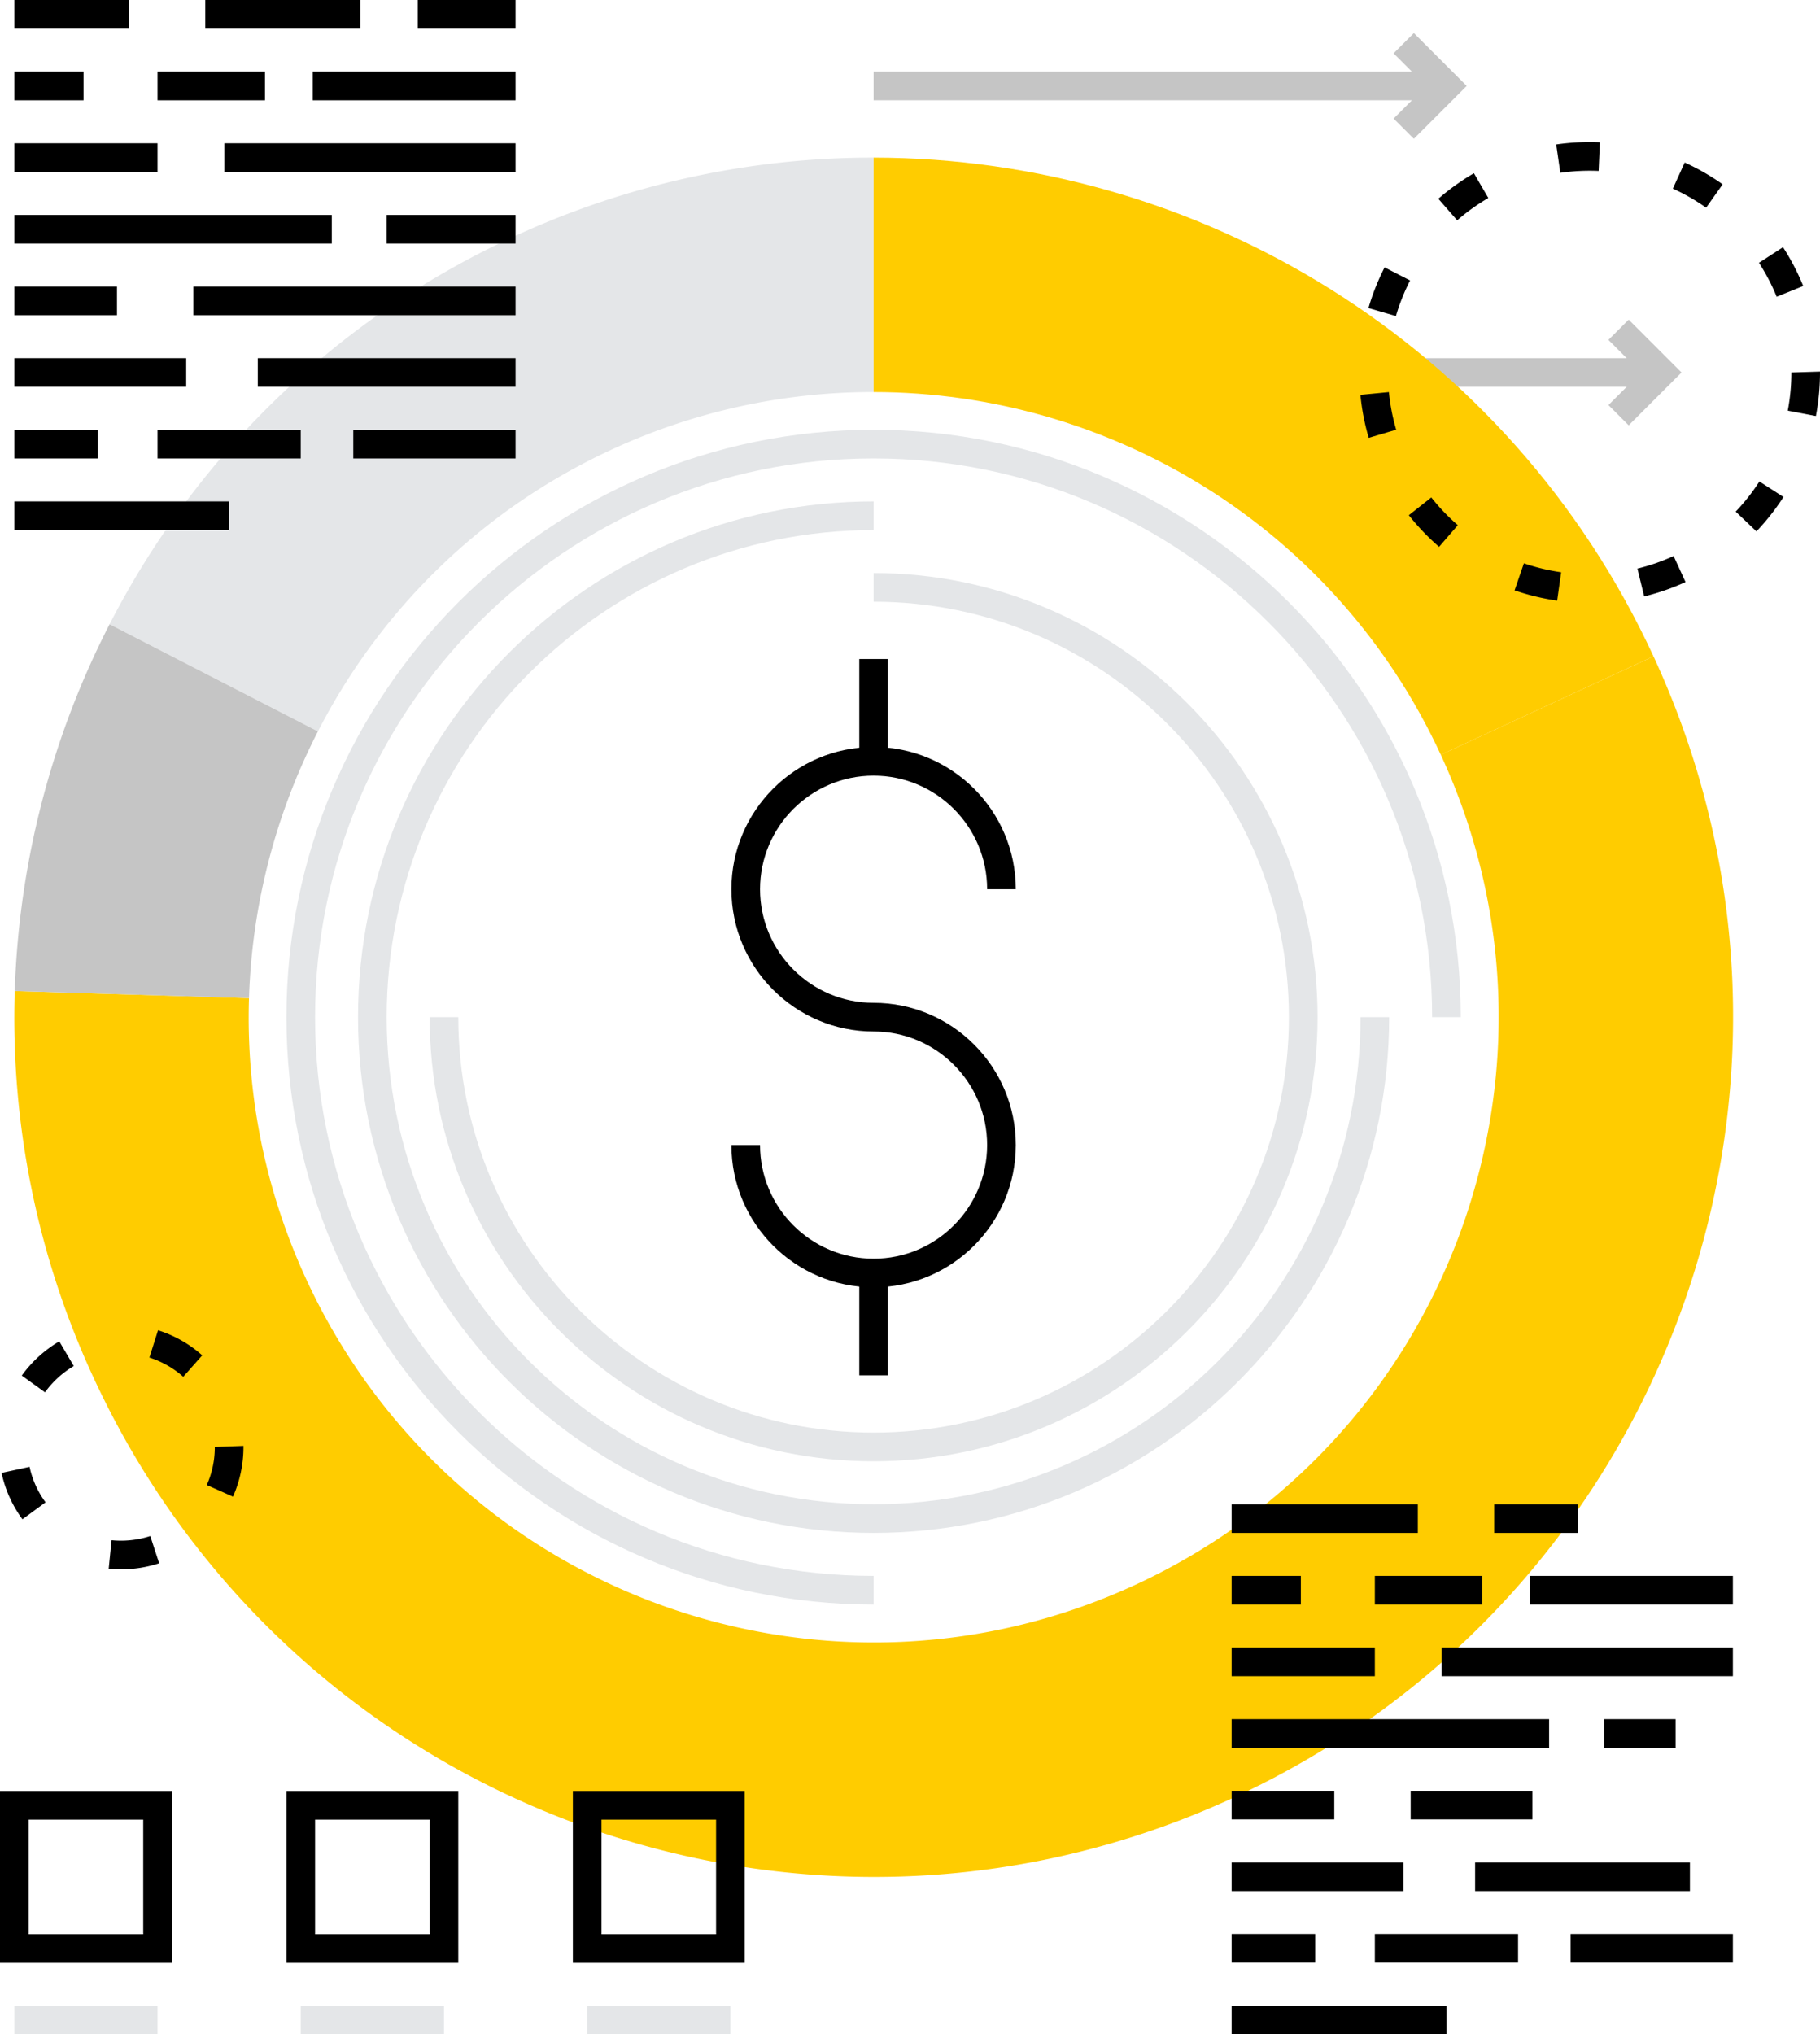 <svg xmlns="http://www.w3.org/2000/svg" viewBox="0 0 158.854 177.5" height="177.5" width="158.854"><defs><clipPath id="a"><path d="M0 142h127.083V0H0v142z"/></clipPath></defs><path d="M145 33.75H95v-2.5h50v2.5z" fill="#c5c5c5"/><path d="M142.156 37.112l-1.768-1.768 2.844-2.843-2.844-2.845 1.768-1.768 4.611 4.613-4.611 4.61z" fill="#c5c5c5"/><g clip-path="url(#a)" transform="matrix(1.25 0 0 -1.25 0 177.5)"><path d="M100.605 89.317l14.852 6.87c-10.131 21.907-31.806 34.796-54.456 34.811v-16.363c16.471-.01 32.234-9.385 39.603-25.318" fill="#fc0"/><path d="M115.457 96.186l-14.853-6.869c10.117-21.873.586-47.805-21.288-57.922-10.937-5.06-22.886-5.206-33.369-1.354-10.482 3.853-19.494 11.705-24.553 22.641a43.449 43.449 0 00-4.007 19.646l-16.358.498a59.744 59.744 0 015.513-27.012c6.955-15.038 19.347-25.835 33.76-31.13 14.414-5.298 30.846-5.097 45.883 1.858 30.076 13.911 43.182 49.568 29.272 79.644" fill="#fc0"/><path d="M42.683 110.606A43.483 43.483 0 0061 114.636v16.363a59.744 59.744 0 01-25.186-5.54C23.178 119.614 13.552 109.92 7.65 98.424l14.55-7.478c4.292 8.36 11.293 15.409 20.482 19.659" fill="#e4e6e8"/><path d="M22.2 90.946l-14.55 7.48a60.275 60.275 0 01-6.62-25.6l16.357-.498A43.78 43.78 0 0022.2 90.946" fill="#c5c5c5"/><path d="M61 30c-22.607 0-41 18.393-41 41s18.393 41 41 41 41-18.393 41-41h-2c0 21.505-17.495 39-39 39S22 92.505 22 71s17.495-39 39-39v-2z" fill="#e4e6e8"/><path d="M61 35c-19.851 0-36 16.149-36 36s16.149 36 36 36v-2c-18.748 0-34-15.252-34-34 0-18.748 15.252-34 34-34 18.748 0 34 15.252 34 34h2c0-19.851-16.149-36-36-36" fill="#e4e6e8"/><path d="M61 40c-17.094 0-31 13.906-31 31h2c0-15.99 13.01-29 29-29s29 13.01 29 29-13.01 29-29 29v2c17.094 0 31-13.906 31-31S78.094 40 61 40" fill="#e4e6e8"/><path d="M61 52.143c-5.475 0-9.929 4.454-9.929 9.929h2c0-4.372 3.557-7.93 7.929-7.93 4.371 0 7.928 3.558 7.928 7.93S65.371 70 61 70c-5.475 0-9.929 4.454-9.929 9.929 0 5.475 4.454 9.929 9.929 9.929 5.475 0 9.928-4.454 9.928-9.93h-2c0 4.373-3.557 7.93-7.928 7.93-4.372 0-7.929-3.557-7.929-7.93C53.071 75.558 56.628 72 61 72c5.475 0 9.928-4.454 9.928-9.928 0-5.475-4.453-9.93-9.928-9.93"/><path d="M62 88.857h-2V96h2v-7.143zM62 46h-2v7.143h2V46zm-26 94h-6.832v2H36v-2zm-10.832 0H14.334v2h10.834v-2zm-16.167 0H1v2h8.001v-2zM36 135H21.834v2H36v-2zm-17.499 0H11v2h7.501v-2zm-12.667 0H1v2h4.834v-2zM36 129.998H15.668v2H36v-2zm-25 0H1v2h10v-2zm25-5h-8.999v2H36v-2zm-12.832 0H1v2h22.168v-2zM36 120H13.501v2H36v-2zm-27.832 0H1v2h7.168v-2zM36 115H18.001v2H36v-2zm-22.999 0H1v2h12.001v-2zM36 110H24.668v2H36v-2zm-15 0H11v2h10v-2zm-14.166 0H1v2h5.834v-2zM16 105H1v2h15v-2zm94.168-70h-5.834v2h5.834v-2zm-11.167 0H86v2h13.001v-2zM121 30h-14.166v2H121v-2zm-17.499 0H96v2h7.501v-2zm-12.667 0H86v2h4.834v-2zM121 24.998h-20.332v2H121v-2zm-25 0H86v2h10v-2zm21-5h-4.999v2H117v-2zm-8.832 0H86v2h22.168v-2zM107 15h-8.499v2H107v-2zm-13.832 0H86v2h7.168v-2zM118 10h-14.999v2H118v-2zm-19.999 0H86v2h12.001v-2zM121 5h-11.332v2H121V5zm-15 0H96v2h10V5zM91.834 5H86v2h5.834V5zM101 0H86v2h15V0zM2 6.986h8v8H2v-8zm10-2H0v12h12v-12zm10 2h8v8h-8v-8zm10-2H20v12h12v-12zm10 2h8v8h-8v-8zm10-2H40v12h12v-12z"/><path d="M11 0H1v2h10V0zm20 0H21v2h10V0zm20 0H41v2h10V0z" fill="#e4e6e8"/><path d="M108.951 129.935l-.287 1.98c1.002.146 2.042.196 3.05.153l-.088-1.999c-.886.04-1.797-.005-2.675-.133m10.18-2.434c-.73.517-1.51.965-2.323 1.332l.827 1.822c.925-.42 1.818-.932 2.651-1.521l-1.156-1.633zm-17.382-.882l-1.315 1.507c.77.67 1.606 1.27 2.484 1.78l1.006-1.727a14.17 14.17 0 01-2.175-1.56m22.308-5.334a14.089 14.089 0 01-1.236 2.37l1.678 1.09a16.042 16.042 0 001.412-2.71l-1.854-.75zm-26.585-1.347l-1.919.557c.283.975.663 1.93 1.128 2.84l1.78-.912a14.188 14.188 0 01-.989-2.485m29.325-6.978l-1.965.375c.167.873.251 1.77.251 2.664l2 .062V116c0-1.02-.097-2.043-.286-3.04m-31.225-1.521a15.999 15.999 0 00-.58 3l1.99.192c.085-.89.256-1.772.508-2.626l-1.918-.566zm27.073-6.531l-1.449 1.379a14.224 14.224 0 011.656 2.104l1.682-1.082a16.322 16.322 0 00-1.889-2.401m-22.16-1.078a16.257 16.257 0 00-2.112 2.207l1.57 1.24a14.169 14.169 0 011.851-1.936l-1.309-1.511zm14.321-3.461l-.473 1.943c.866.21 1.717.506 2.527.878l.834-1.818a15.979 15.979 0 00-2.888-1.003m-6.076-.293a16.007 16.007 0 00-2.972.715l.65 1.89c.845-.29 1.72-.5 2.602-.625l-.28-1.98zM12.795 45.897a6.513 6.513 0 01-2.363 1.342l.603 1.906a8.472 8.472 0 003.086-1.75l-1.326-1.499zm-9.652-1.083L1.52 45.982a8.644 8.644 0 002.619 2.389l1.013-1.725a6.626 6.626 0 01-2.01-1.832m13.125-7.283l-1.828.812c.373.837.56 1.731.56 2.657l2 .073V41a8.498 8.498 0 00-.732-3.47m-14.7-1.58A8.46 8.46 0 00.11 39.189l1.955.421a6.454 6.454 0 011.116-2.475l-1.614-1.183zm6.893-3.49a8.59 8.59 0 00-.87.042l.199 1.99a6.647 6.647 0 012.704.29l.62-1.901a8.519 8.519 0 00-2.653-.422"/><path d="M101 135H61v2h40v-2z" fill="#c5c5c5"/><path d="M98.725 132.31l-1.414 1.414L99.586 136l-2.275 2.276 1.414 1.414 3.689-3.69-3.69-3.689z" fill="#c5c5c5"/></g></svg>
